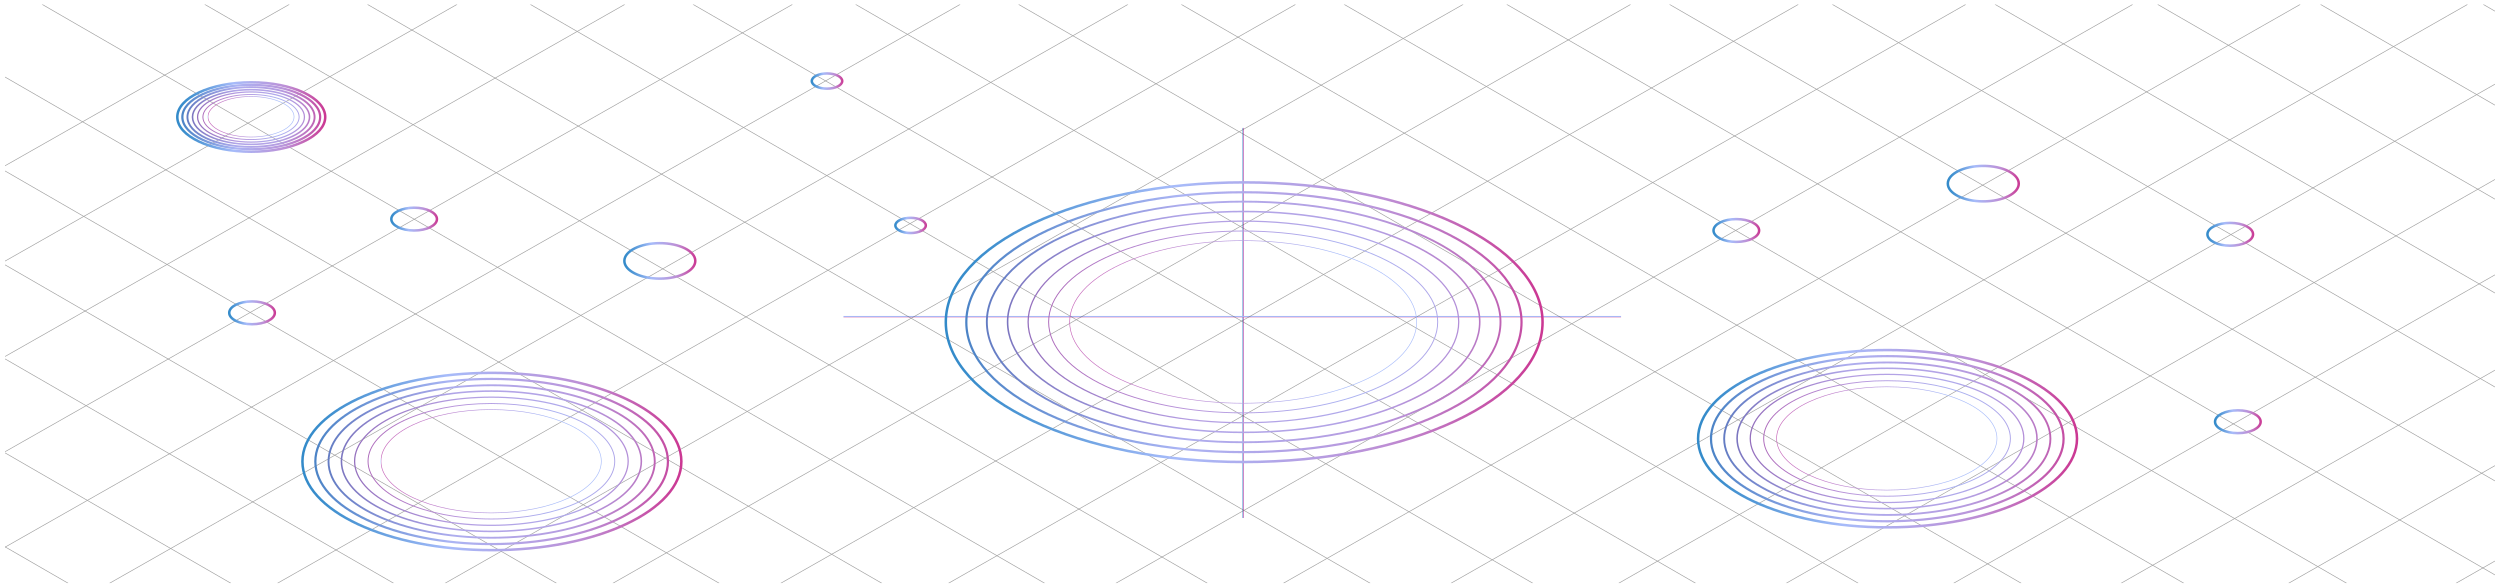 <svg xmlns="http://www.w3.org/2000/svg" xmlns:xlink="http://www.w3.org/1999/xlink" id="Layer_1" x="0px" y="0px" viewBox="0 0 987 232" style="enable-background:new 0 0 987 232;" xml:space="preserve"><style type="text/css">	.st0{fill:none;stroke:url(#SVGID_1_);stroke-width:0.5;stroke-miterlimit:10;}	.st1{fill:none;stroke:url(#SVGID_2_);stroke-width:0.5;stroke-miterlimit:10;}	.st2{opacity:0.55;}	.st3{clip-path:url(#SVGID_4_);}	.st4{fill:none;stroke:#4D4D4D;stroke-width:0.25;stroke-miterlimit:10;}	.st5{opacity:0.49;fill:url(#SVGID_5_);}	.st6{fill:none;stroke:url(#SVGID_6_);stroke-miterlimit:10;}	.st7{fill:none;stroke:url(#SVGID_7_);stroke-width:0.875;stroke-miterlimit:10;}	.st8{fill:none;stroke:url(#SVGID_8_);stroke-width:0.75;stroke-miterlimit:10;}	.st9{fill:none;stroke:url(#SVGID_9_);stroke-width:0.625;stroke-miterlimit:10;}	.st10{fill:none;stroke:url(#SVGID_10_);stroke-width:0.5;stroke-miterlimit:10;}	.st11{fill:none;stroke:url(#SVGID_11_);stroke-width:0.375;stroke-miterlimit:10;}	.st12{fill:none;stroke:url(#SVGID_12_);stroke-width:0.25;stroke-miterlimit:10;}	.st13{fill:none;stroke:url(#SVGID_13_);stroke-miterlimit:10;}	.st14{fill:none;stroke:url(#SVGID_14_);stroke-width:0.875;stroke-miterlimit:10;}	.st15{fill:none;stroke:url(#SVGID_15_);stroke-width:0.75;stroke-miterlimit:10;}	.st16{fill:none;stroke:url(#SVGID_16_);stroke-width:0.625;stroke-miterlimit:10;}	.st17{fill:none;stroke:url(#SVGID_17_);stroke-width:0.5;stroke-miterlimit:10;}	.st18{fill:none;stroke:url(#SVGID_18_);stroke-width:0.375;stroke-miterlimit:10;}	.st19{fill:none;stroke:url(#SVGID_19_);stroke-width:0.25;stroke-miterlimit:10;}	.st20{fill:none;stroke:url(#SVGID_20_);stroke-miterlimit:10;}	.st21{fill:none;stroke:url(#SVGID_21_);stroke-width:0.875;stroke-miterlimit:10;}	.st22{fill:none;stroke:url(#SVGID_22_);stroke-width:0.75;stroke-miterlimit:10;}	.st23{fill:none;stroke:url(#SVGID_23_);stroke-width:0.625;stroke-miterlimit:10;}	.st24{fill:none;stroke:url(#SVGID_24_);stroke-width:0.5;stroke-miterlimit:10;}	.st25{fill:none;stroke:url(#SVGID_25_);stroke-width:0.375;stroke-miterlimit:10;}	.st26{fill:none;stroke:url(#SVGID_26_);stroke-width:0.25;stroke-miterlimit:10;}	.st27{fill:none;stroke:url(#SVGID_27_);stroke-miterlimit:10;}	.st28{fill:none;stroke:url(#SVGID_28_);stroke-width:0.875;stroke-miterlimit:10;}	.st29{fill:none;stroke:url(#SVGID_29_);stroke-width:0.75;stroke-miterlimit:10;}	.st30{fill:none;stroke:url(#SVGID_30_);stroke-width:0.625;stroke-miterlimit:10;}	.st31{fill:none;stroke:url(#SVGID_31_);stroke-width:0.5;stroke-miterlimit:10;}	.st32{fill:none;stroke:url(#SVGID_32_);stroke-width:0.375;stroke-miterlimit:10;}	.st33{fill:none;stroke:url(#SVGID_33_);stroke-width:0.25;stroke-miterlimit:10;}	.st34{fill:none;stroke:url(#SVGID_34_);stroke-miterlimit:10;}	.st35{fill:none;stroke:url(#SVGID_35_);stroke-miterlimit:10;}	.st36{fill:none;stroke:url(#SVGID_36_);stroke-miterlimit:10;}	.st37{fill:none;stroke:url(#SVGID_37_);stroke-miterlimit:10;}	.st38{fill:none;stroke:url(#SVGID_38_);stroke-miterlimit:10;}	.st39{fill:none;stroke:url(#SVGID_39_);stroke-miterlimit:10;}	.st40{fill:none;stroke:url(#SVGID_40_);stroke-miterlimit:10;}	.st41{fill:none;stroke:url(#SVGID_41_);stroke-miterlimit:10;}	.st42{fill:none;stroke:url(#SVGID_42_);stroke-miterlimit:10;}</style><g>	<linearGradient id="SVGID_1_" gradientUnits="userSpaceOnUse" x1="490.509" y1="127.5" x2="491.009" y2="127.5">		<stop offset="0" style="stop-color:#328AC9"></stop>		<stop offset="5.830212e-02" style="stop-color:#3B8ECD"></stop>		<stop offset="0.155" style="stop-color:#5599D8"></stop>		<stop offset="0.278" style="stop-color:#7EAAE9"></stop>		<stop offset="0.384" style="stop-color:#A7BBFA"></stop>		<stop offset="0.388" style="stop-color:#A7BBF9"></stop>		<stop offset="0.738" style="stop-color:#BD8ED5"></stop>		<stop offset="0.994" style="stop-color:#CB3893"></stop>	</linearGradient>	<line class="st0" x1="490.8" y1="50.5" x2="490.8" y2="204.5"></line>			<linearGradient id="SVGID_2_" gradientUnits="userSpaceOnUse" x1="-622.75" y1="1186" x2="-622.25" y2="1186" gradientTransform="matrix(0 1 -1 0 1672.5 747.5)">		<stop offset="0" style="stop-color:#328AC9"></stop>		<stop offset="5.830212e-02" style="stop-color:#3B8ECD"></stop>		<stop offset="0.155" style="stop-color:#5599D8"></stop>		<stop offset="0.278" style="stop-color:#7EAAE9"></stop>		<stop offset="0.384" style="stop-color:#A7BBFA"></stop>		<stop offset="0.388" style="stop-color:#A7BBF9"></stop>		<stop offset="0.738" style="stop-color:#BD8ED5"></stop>		<stop offset="0.994" style="stop-color:#CB3893"></stop>	</linearGradient>	<line class="st1" x1="640" y1="125" x2="333" y2="125"></line>	<g class="st2">		<defs>			<rect id="SVGID_3_" x="2" y="1.8" class="st2" width="983" height="228.4"></rect>		</defs>		<clipPath id="SVGID_4_">			<use xlink:href="#SVGID_3_" style="overflow:visible;"></use>		</clipPath>		<g class="st3">			<line class="st4" x1="-393.3" y1="-12.3" x2="889.1" y2="728"></line>			<line class="st4" x1="-344.9" y1="-21.5" x2="937.4" y2="718.9"></line>			<line class="st4" x1="-296.6" y1="-30.7" x2="985.8" y2="709.7"></line>			<line class="st4" x1="-248.2" y1="-39.9" x2="1034.1" y2="700.5"></line>			<line class="st4" x1="-199.8" y1="-49" x2="1082.5" y2="691.3"></line>			<line class="st4" x1="-151.5" y1="-58.2" x2="1130.9" y2="682.2"></line>			<line class="st4" x1="-103.1" y1="-67.4" x2="1179.2" y2="673"></line>			<line class="st4" x1="-54.7" y1="-76.5" x2="1227.6" y2="663.8"></line>			<line class="st4" x1="-6.4" y1="-85.7" x2="1276" y2="654.6"></line>			<line class="st4" x1="42" y1="-94.9" x2="1324.3" y2="645.5"></line>			<line class="st4" x1="90.3" y1="-104.1" x2="1372.7" y2="636.3"></line>			<line class="st4" x1="138.7" y1="-113.2" x2="1421" y2="627.1"></line>			<line class="st4" x1="187.1" y1="-122.4" x2="1469.4" y2="617.9"></line>			<line class="st4" x1="235.4" y1="-131.6" x2="1517.8" y2="608.8"></line>			<line class="st4" x1="283.8" y1="-140.8" x2="1566.1" y2="599.6"></line>			<line class="st4" x1="332.2" y1="-149.9" x2="1614.5" y2="590.4"></line>			<line class="st4" x1="380.5" y1="-159.1" x2="1662.9" y2="581.2"></line>			<line class="st4" x1="428.9" y1="-168.3" x2="1711.2" y2="572.1"></line>			<line class="st4" x1="477.2" y1="-177.5" x2="1759.6" y2="562.9"></line>			<line class="st4" x1="525.6" y1="-186.6" x2="1807.9" y2="553.7"></line>			<line class="st4" x1="574" y1="-195.8" x2="1856.3" y2="544.6"></line>			<line class="st4" x1="622.3" y1="-205" x2="1904.7" y2="535.4"></line>		</g>		<g class="st3">			<line class="st4" x1="-272.2" y1="221.1" x2="626.7" y2="-289.2"></line>			<line class="st4" x1="-238.4" y1="239.6" x2="660.5" y2="-270.9"></line>			<line class="st4" x1="-204.6" y1="258.1" x2="694.2" y2="-252.5"></line>			<line class="st4" x1="-170.8" y1="276.5" x2="728" y2="-234.1"></line>			<line class="st4" x1="-137" y1="295" x2="761.7" y2="-215.7"></line>			<line class="st4" x1="-103.2" y1="313.5" x2="795.5" y2="-197.3"></line>			<line class="st4" x1="-69.4" y1="332" x2="829.2" y2="-178.9"></line>			<line class="st4" x1="-35.6" y1="350.4" x2="863" y2="-160.5"></line>			<line class="st4" x1="-1.8" y1="368.9" x2="896.7" y2="-142.1"></line>			<line class="st4" x1="32" y1="387.4" x2="930.5" y2="-123.7"></line>			<line class="st4" x1="65.8" y1="405.9" x2="964.2" y2="-105.3"></line>			<line class="st4" x1="99.5" y1="424.4" x2="997.9" y2="-87"></line>			<line class="st4" x1="133.3" y1="442.8" x2="1031.7" y2="-68.6"></line>			<line class="st4" x1="167.1" y1="461.3" x2="1065.4" y2="-50.2"></line>			<line class="st4" x1="200.9" y1="479.8" x2="1099.2" y2="-31.8"></line>			<line class="st4" x1="234.7" y1="498.3" x2="1132.9" y2="-13.4"></line>			<line class="st4" x1="268.5" y1="516.7" x2="1166.7" y2="5"></line>			<line class="st4" x1="302.3" y1="535.2" x2="1200.4" y2="23.4"></line>			<line class="st4" x1="336.1" y1="553.7" x2="1234.2" y2="41.8"></line>			<line class="st4" x1="369.9" y1="572.2" x2="1267.9" y2="60.2"></line>		</g>	</g>	<linearGradient id="SVGID_5_" gradientUnits="userSpaceOnUse" x1="197" y1="162" x2="263.894" y2="162">		<stop offset="0" style="stop-color:#328AC9"></stop>		<stop offset="0" style="stop-color:#3B8AC7"></stop>		<stop offset="0" style="stop-color:#5589C3"></stop>		<stop offset="0" style="stop-color:#7E88BC"></stop>		<stop offset="0" style="stop-color:#B787B2"></stop>		<stop offset="0" style="stop-color:#C887AF"></stop>		<stop offset="0.268" style="stop-color:#B074A4"></stop>		<stop offset="0.83" style="stop-color:#734587"></stop>		<stop offset="0.994" style="stop-color:#60367E"></stop>	</linearGradient>	<line class="st5" x1="197" y1="180.5" x2="263.9" y2="143.5"></line>	<g>		<g>			<linearGradient id="SVGID_6_" gradientUnits="userSpaceOnUse" x1="372.855" y1="127.175" x2="609.164" y2="127.175">				<stop offset="0" style="stop-color:#328AC9"></stop>				<stop offset="5.830212e-02" style="stop-color:#3B8ECD"></stop>				<stop offset="0.155" style="stop-color:#5599D8"></stop>				<stop offset="0.278" style="stop-color:#7EAAE9"></stop>				<stop offset="0.384" style="stop-color:#A7BBFA"></stop>				<stop offset="0.388" style="stop-color:#A7BBF9"></stop>				<stop offset="0.738" style="stop-color:#BD8ED5"></stop>				<stop offset="0.994" style="stop-color:#CB3893"></stop>			</linearGradient>			<ellipse class="st6" cx="491.2" cy="127.2" rx="117.8" ry="55.2"></ellipse>			<linearGradient id="SVGID_7_" gradientUnits="userSpaceOnUse" x1="381.062" y1="127.158" x2="600.841" y2="127.158">				<stop offset="0" style="stop-color:#4B83C6"></stop>				<stop offset="0" style="stop-color:#4B83C6"></stop>				<stop offset="0.361" style="stop-color:#A3B0F0"></stop>				<stop offset="0.384" style="stop-color:#ABB4F4"></stop>				<stop offset="0.388" style="stop-color:#ABB4F3"></stop>				<stop offset="0.738" style="stop-color:#BA95DB"></stop>				<stop offset="0.772" style="stop-color:#BB8CD4"></stop>				<stop offset="0.994" style="stop-color:#C54EA4"></stop>				<stop offset="1" style="stop-color:#C54EA4"></stop>			</linearGradient>			<ellipse class="st7" cx="491.1" cy="127.2" rx="109.6" ry="51.3"></ellipse>			<linearGradient id="SVGID_8_" gradientUnits="userSpaceOnUse" x1="389.268" y1="127.141" x2="592.518" y2="127.141">				<stop offset="0" style="stop-color:#637CC3"></stop>				<stop offset="0" style="stop-color:#637CC3"></stop>				<stop offset="0.361" style="stop-color:#A8A9EB"></stop>				<stop offset="0.384" style="stop-color:#AEADEE"></stop>				<stop offset="0.388" style="stop-color:#AEADEE"></stop>				<stop offset="0.738" style="stop-color:#B69CE0"></stop>				<stop offset="0.772" style="stop-color:#B796DB"></stop>				<stop offset="0.994" style="stop-color:#BF64B5"></stop>				<stop offset="1" style="stop-color:#BF64B5"></stop>			</linearGradient>			<ellipse class="st8" cx="491" cy="127.1" rx="101.4" ry="47.5"></ellipse>			<linearGradient id="SVGID_9_" gradientUnits="userSpaceOnUse" x1="397.475" y1="127.124" x2="584.196" y2="127.124">				<stop offset="0" style="stop-color:#7C76C0"></stop>				<stop offset="0" style="stop-color:#7C76C0"></stop>				<stop offset="0.361" style="stop-color:#AEA3E6"></stop>				<stop offset="0.384" style="stop-color:#B2A6E9"></stop>				<stop offset="0.388" style="stop-color:#B2A6E8"></stop>				<stop offset="0.738" style="stop-color:#B3A3E6"></stop>				<stop offset="0.772" style="stop-color:#B39FE3"></stop>				<stop offset="0.994" style="stop-color:#B97AC6"></stop>				<stop offset="1" style="stop-color:#B97AC6"></stop>			</linearGradient>			<ellipse class="st9" cx="491" cy="127.1" rx="93.2" ry="43.6"></ellipse>			<linearGradient id="SVGID_10_" gradientUnits="userSpaceOnUse" x1="405.681" y1="127.108" x2="575.873" y2="127.108">				<stop offset="0" style="stop-color:#946FBD"></stop>				<stop offset="0" style="stop-color:#946FBD"></stop>				<stop offset="0.361" style="stop-color:#B39CE0"></stop>				<stop offset="0.384" style="stop-color:#B59FE3"></stop>				<stop offset="0.388" style="stop-color:#B59FE2"></stop>				<stop offset="0.738" style="stop-color:#B0A9EB"></stop>				<stop offset="0.772" style="stop-color:#AFA8EA"></stop>				<stop offset="0.994" style="stop-color:#B38FD8"></stop>				<stop offset="1" style="stop-color:#B38FD8"></stop>			</linearGradient>			<ellipse class="st10" cx="490.9" cy="127.1" rx="85" ry="39.8"></ellipse>			<linearGradient id="SVGID_11_" gradientUnits="userSpaceOnUse" x1="413.888" y1="127.091" x2="567.55" y2="127.091">				<stop offset="0" style="stop-color:#AC68BA"></stop>				<stop offset="0" style="stop-color:#AC68BA"></stop>				<stop offset="0.361" style="stop-color:#B895DB"></stop>				<stop offset="0.384" style="stop-color:#B898DD"></stop>				<stop offset="0.388" style="stop-color:#B898DD"></stop>				<stop offset="0.738" style="stop-color:#ACB0F0"></stop>				<stop offset="0.772" style="stop-color:#ABB2F1"></stop>				<stop offset="0.994" style="stop-color:#ADA5E9"></stop>				<stop offset="1" style="stop-color:#ADA5E9"></stop>			</linearGradient>			<ellipse class="st11" cx="490.8" cy="127.1" rx="76.8" ry="35.9"></ellipse>			<linearGradient id="SVGID_12_" gradientUnits="userSpaceOnUse" x1="422.094" y1="127.074" x2="559.227" y2="127.074">				<stop offset="0" style="stop-color:#A2C2FD"></stop>				<stop offset="0" style="stop-color:#A5B9F6"></stop>				<stop offset="0" style="stop-color:#AF9FE4"></stop>				<stop offset="0" style="stop-color:#BD76C6"></stop>				<stop offset="0" style="stop-color:#C561B7"></stop>				<stop offset="0.361" style="stop-color:#BD8ED5"></stop>				<stop offset="0.772" style="stop-color:#A7BBF9"></stop>				<stop offset="1" style="stop-color:#A7BBFA"></stop>			</linearGradient>			<ellipse class="st12" cx="490.8" cy="127.1" rx="68.5" ry="32.1"></ellipse>		</g>	</g>	<g>		<g>			<linearGradient id="SVGID_13_" gradientUnits="userSpaceOnUse" x1="669.855" y1="173.175" x2="820.286" y2="173.175">				<stop offset="0" style="stop-color:#328AC9"></stop>				<stop offset="5.830212e-02" style="stop-color:#3B8ECD"></stop>				<stop offset="0.155" style="stop-color:#5599D8"></stop>				<stop offset="0.278" style="stop-color:#7EAAE9"></stop>				<stop offset="0.384" style="stop-color:#A7BBFA"></stop>				<stop offset="0.388" style="stop-color:#A7BBF9"></stop>				<stop offset="0.738" style="stop-color:#BD8ED5"></stop>				<stop offset="0.994" style="stop-color:#CB3893"></stop>			</linearGradient>			<ellipse class="st13" cx="745.2" cy="173.2" rx="74.8" ry="35"></ellipse>			<linearGradient id="SVGID_14_" gradientUnits="userSpaceOnUse" x1="675.09" y1="173.164" x2="814.978" y2="173.164">				<stop offset="0" style="stop-color:#4B83C6"></stop>				<stop offset="0" style="stop-color:#4B83C6"></stop>				<stop offset="0.361" style="stop-color:#A3B0F0"></stop>				<stop offset="0.384" style="stop-color:#ABB4F4"></stop>				<stop offset="0.388" style="stop-color:#ABB4F3"></stop>				<stop offset="0.738" style="stop-color:#BA95DB"></stop>				<stop offset="0.772" style="stop-color:#BB8CD4"></stop>				<stop offset="0.994" style="stop-color:#C54EA4"></stop>				<stop offset="1" style="stop-color:#C54EA4"></stop>			</linearGradient>			<ellipse class="st14" cx="745.1" cy="173.2" rx="69.6" ry="32.6"></ellipse>			<linearGradient id="SVGID_15_" gradientUnits="userSpaceOnUse" x1="680.324" y1="173.154" x2="809.67" y2="173.154">				<stop offset="0" style="stop-color:#637CC3"></stop>				<stop offset="0" style="stop-color:#637CC3"></stop>				<stop offset="0.361" style="stop-color:#A8A9EB"></stop>				<stop offset="0.384" style="stop-color:#AEADEE"></stop>				<stop offset="0.388" style="stop-color:#AEADEE"></stop>				<stop offset="0.738" style="stop-color:#B69CE0"></stop>				<stop offset="0.772" style="stop-color:#B796DB"></stop>				<stop offset="0.994" style="stop-color:#BF64B5"></stop>				<stop offset="1" style="stop-color:#BF64B5"></stop>			</linearGradient>			<ellipse class="st15" cx="745.1" cy="173.2" rx="64.4" ry="30.1"></ellipse>			<linearGradient id="SVGID_16_" gradientUnits="userSpaceOnUse" x1="685.558" y1="173.143" x2="804.362" y2="173.143">				<stop offset="0" style="stop-color:#7C76C0"></stop>				<stop offset="0" style="stop-color:#7C76C0"></stop>				<stop offset="0.361" style="stop-color:#AEA3E6"></stop>				<stop offset="0.384" style="stop-color:#B2A6E9"></stop>				<stop offset="0.388" style="stop-color:#B2A6E8"></stop>				<stop offset="0.738" style="stop-color:#B3A3E6"></stop>				<stop offset="0.772" style="stop-color:#B39FE3"></stop>				<stop offset="0.994" style="stop-color:#B97AC6"></stop>				<stop offset="1" style="stop-color:#B97AC6"></stop>			</linearGradient>			<ellipse class="st16" cx="745" cy="173.1" rx="59.2" ry="27.7"></ellipse>			<linearGradient id="SVGID_17_" gradientUnits="userSpaceOnUse" x1="690.793" y1="173.132" x2="799.054" y2="173.132">				<stop offset="0" style="stop-color:#946FBD"></stop>				<stop offset="0" style="stop-color:#946FBD"></stop>				<stop offset="0.361" style="stop-color:#B39CE0"></stop>				<stop offset="0.384" style="stop-color:#B59FE3"></stop>				<stop offset="0.388" style="stop-color:#B59FE2"></stop>				<stop offset="0.738" style="stop-color:#B0A9EB"></stop>				<stop offset="0.772" style="stop-color:#AFA8EA"></stop>				<stop offset="0.994" style="stop-color:#B38FD8"></stop>				<stop offset="1" style="stop-color:#B38FD8"></stop>			</linearGradient>			<ellipse class="st17" cx="745" cy="173.1" rx="54" ry="25.3"></ellipse>			<linearGradient id="SVGID_18_" gradientUnits="userSpaceOnUse" x1="696.027" y1="173.122" x2="793.746" y2="173.122">				<stop offset="0" style="stop-color:#AC68BA"></stop>				<stop offset="0" style="stop-color:#AC68BA"></stop>				<stop offset="0.361" style="stop-color:#B895DB"></stop>				<stop offset="0.384" style="stop-color:#B898DD"></stop>				<stop offset="0.388" style="stop-color:#B898DD"></stop>				<stop offset="0.738" style="stop-color:#ACB0F0"></stop>				<stop offset="0.772" style="stop-color:#ABB2F1"></stop>				<stop offset="0.994" style="stop-color:#ADA5E9"></stop>				<stop offset="1" style="stop-color:#ADA5E9"></stop>			</linearGradient>			<ellipse class="st18" cx="745" cy="173.1" rx="48.7" ry="22.8"></ellipse>			<linearGradient id="SVGID_19_" gradientUnits="userSpaceOnUse" x1="701.261" y1="173.111" x2="788.438" y2="173.111">				<stop offset="0" style="stop-color:#A2C2FD"></stop>				<stop offset="0" style="stop-color:#A5B9F6"></stop>				<stop offset="0" style="stop-color:#AF9FE4"></stop>				<stop offset="0" style="stop-color:#BD76C6"></stop>				<stop offset="0" style="stop-color:#C561B7"></stop>				<stop offset="0.361" style="stop-color:#BD8ED5"></stop>				<stop offset="0.772" style="stop-color:#A7BBF9"></stop>				<stop offset="1" style="stop-color:#A7BBFA"></stop>			</linearGradient>			<ellipse class="st19" cx="744.9" cy="173.1" rx="43.5" ry="20.4"></ellipse>		</g>	</g>	<g>		<g>			<linearGradient id="SVGID_20_" gradientUnits="userSpaceOnUse" x1="118.855" y1="182.175" x2="269.286" y2="182.175">				<stop offset="0" style="stop-color:#328AC9"></stop>				<stop offset="5.830212e-02" style="stop-color:#3B8ECD"></stop>				<stop offset="0.155" style="stop-color:#5599D8"></stop>				<stop offset="0.278" style="stop-color:#7EAAE9"></stop>				<stop offset="0.384" style="stop-color:#A7BBFA"></stop>				<stop offset="0.388" style="stop-color:#A7BBF9"></stop>				<stop offset="0.738" style="stop-color:#BD8ED5"></stop>				<stop offset="0.994" style="stop-color:#CB3893"></stop>			</linearGradient>			<ellipse class="st20" cx="194.2" cy="182.2" rx="74.8" ry="35"></ellipse>			<linearGradient id="SVGID_21_" gradientUnits="userSpaceOnUse" x1="124.09" y1="182.164" x2="263.978" y2="182.164">				<stop offset="0" style="stop-color:#4B83C6"></stop>				<stop offset="0" style="stop-color:#4B83C6"></stop>				<stop offset="0.361" style="stop-color:#A3B0F0"></stop>				<stop offset="0.384" style="stop-color:#ABB4F4"></stop>				<stop offset="0.388" style="stop-color:#ABB4F3"></stop>				<stop offset="0.738" style="stop-color:#BA95DB"></stop>				<stop offset="0.772" style="stop-color:#BB8CD4"></stop>				<stop offset="0.994" style="stop-color:#C54EA4"></stop>				<stop offset="1" style="stop-color:#C54EA4"></stop>			</linearGradient>			<ellipse class="st21" cx="194.1" cy="182.2" rx="69.6" ry="32.6"></ellipse>			<linearGradient id="SVGID_22_" gradientUnits="userSpaceOnUse" x1="129.324" y1="182.154" x2="258.67" y2="182.154">				<stop offset="0" style="stop-color:#637CC3"></stop>				<stop offset="0" style="stop-color:#637CC3"></stop>				<stop offset="0.361" style="stop-color:#A8A9EB"></stop>				<stop offset="0.384" style="stop-color:#AEADEE"></stop>				<stop offset="0.388" style="stop-color:#AEADEE"></stop>				<stop offset="0.738" style="stop-color:#B69CE0"></stop>				<stop offset="0.772" style="stop-color:#B796DB"></stop>				<stop offset="0.994" style="stop-color:#BF64B5"></stop>				<stop offset="1" style="stop-color:#BF64B5"></stop>			</linearGradient>			<ellipse class="st22" cx="194.1" cy="182.2" rx="64.4" ry="30.1"></ellipse>			<linearGradient id="SVGID_23_" gradientUnits="userSpaceOnUse" x1="134.558" y1="182.143" x2="253.362" y2="182.143">				<stop offset="0" style="stop-color:#7C76C0"></stop>				<stop offset="0" style="stop-color:#7C76C0"></stop>				<stop offset="0.361" style="stop-color:#AEA3E6"></stop>				<stop offset="0.384" style="stop-color:#B2A6E9"></stop>				<stop offset="0.388" style="stop-color:#B2A6E8"></stop>				<stop offset="0.738" style="stop-color:#B3A3E6"></stop>				<stop offset="0.772" style="stop-color:#B39FE3"></stop>				<stop offset="0.994" style="stop-color:#B97AC6"></stop>				<stop offset="1" style="stop-color:#B97AC6"></stop>			</linearGradient>			<ellipse class="st23" cx="194" cy="182.1" rx="59.2" ry="27.7"></ellipse>			<linearGradient id="SVGID_24_" gradientUnits="userSpaceOnUse" x1="139.792" y1="182.132" x2="248.054" y2="182.132">				<stop offset="0" style="stop-color:#946FBD"></stop>				<stop offset="0" style="stop-color:#946FBD"></stop>				<stop offset="0.361" style="stop-color:#B39CE0"></stop>				<stop offset="0.384" style="stop-color:#B59FE3"></stop>				<stop offset="0.388" style="stop-color:#B59FE2"></stop>				<stop offset="0.738" style="stop-color:#B0A9EB"></stop>				<stop offset="0.772" style="stop-color:#AFA8EA"></stop>				<stop offset="0.994" style="stop-color:#B38FD8"></stop>				<stop offset="1" style="stop-color:#B38FD8"></stop>			</linearGradient>			<ellipse class="st24" cx="194" cy="182.1" rx="54" ry="25.3"></ellipse>			<linearGradient id="SVGID_25_" gradientUnits="userSpaceOnUse" x1="145.027" y1="182.122" x2="242.746" y2="182.122">				<stop offset="0" style="stop-color:#AC68BA"></stop>				<stop offset="0" style="stop-color:#AC68BA"></stop>				<stop offset="0.361" style="stop-color:#B895DB"></stop>				<stop offset="0.384" style="stop-color:#B898DD"></stop>				<stop offset="0.388" style="stop-color:#B898DD"></stop>				<stop offset="0.738" style="stop-color:#ACB0F0"></stop>				<stop offset="0.772" style="stop-color:#ABB2F1"></stop>				<stop offset="0.994" style="stop-color:#ADA5E9"></stop>				<stop offset="1" style="stop-color:#ADA5E9"></stop>			</linearGradient>			<ellipse class="st25" cx="194" cy="182.1" rx="48.7" ry="22.8"></ellipse>			<linearGradient id="SVGID_26_" gradientUnits="userSpaceOnUse" x1="150.261" y1="182.111" x2="237.438" y2="182.111">				<stop offset="0" style="stop-color:#A2C2FD"></stop>				<stop offset="0" style="stop-color:#A5B9F6"></stop>				<stop offset="0" style="stop-color:#AF9FE4"></stop>				<stop offset="0" style="stop-color:#BD76C6"></stop>				<stop offset="0" style="stop-color:#C561B7"></stop>				<stop offset="0.361" style="stop-color:#BD8ED5"></stop>				<stop offset="0.772" style="stop-color:#A7BBF9"></stop>				<stop offset="1" style="stop-color:#A7BBFA"></stop>			</linearGradient>			<ellipse class="st26" cx="193.9" cy="182.1" rx="43.5" ry="20.4"></ellipse>		</g>	</g>	<g>		<g>			<linearGradient id="SVGID_27_" gradientUnits="userSpaceOnUse" x1="69.463" y1="46.175" x2="128.807" y2="46.175">				<stop offset="0" style="stop-color:#328AC9"></stop>				<stop offset="5.830212e-02" style="stop-color:#3B8ECD"></stop>				<stop offset="0.155" style="stop-color:#5599D8"></stop>				<stop offset="0.278" style="stop-color:#7EAAE9"></stop>				<stop offset="0.384" style="stop-color:#A7BBFA"></stop>				<stop offset="0.388" style="stop-color:#A7BBF9"></stop>				<stop offset="0.738" style="stop-color:#BD8ED5"></stop>				<stop offset="0.994" style="stop-color:#CB3893"></stop>			</linearGradient>			<ellipse class="st27" cx="99.2" cy="46.2" rx="29.2" ry="13.7"></ellipse>			<linearGradient id="SVGID_28_" gradientUnits="userSpaceOnUse" x1="71.545" y1="46.171" x2="126.697" y2="46.171">				<stop offset="0" style="stop-color:#4B83C6"></stop>				<stop offset="0" style="stop-color:#4B83C6"></stop>				<stop offset="0.361" style="stop-color:#A3B0F0"></stop>				<stop offset="0.384" style="stop-color:#ABB4F4"></stop>				<stop offset="0.388" style="stop-color:#ABB4F3"></stop>				<stop offset="0.738" style="stop-color:#BA95DB"></stop>				<stop offset="0.772" style="stop-color:#BB8CD4"></stop>				<stop offset="0.994" style="stop-color:#C54EA4"></stop>				<stop offset="1" style="stop-color:#C54EA4"></stop>			</linearGradient>			<ellipse class="st28" cx="99.2" cy="46.2" rx="27.2" ry="12.7"></ellipse>			<linearGradient id="SVGID_29_" gradientUnits="userSpaceOnUse" x1="73.627" y1="46.166" x2="124.586" y2="46.166">				<stop offset="0" style="stop-color:#637CC3"></stop>				<stop offset="0" style="stop-color:#637CC3"></stop>				<stop offset="0.361" style="stop-color:#A8A9EB"></stop>				<stop offset="0.384" style="stop-color:#AEADEE"></stop>				<stop offset="0.388" style="stop-color:#AEADEE"></stop>				<stop offset="0.738" style="stop-color:#B69CE0"></stop>				<stop offset="0.772" style="stop-color:#B796DB"></stop>				<stop offset="0.994" style="stop-color:#BF64B5"></stop>				<stop offset="1" style="stop-color:#BF64B5"></stop>			</linearGradient>			<ellipse class="st29" cx="99.1" cy="46.2" rx="25.1" ry="11.8"></ellipse>			<linearGradient id="SVGID_30_" gradientUnits="userSpaceOnUse" x1="75.709" y1="46.162" x2="122.476" y2="46.162">				<stop offset="0" style="stop-color:#7C76C0"></stop>				<stop offset="0" style="stop-color:#7C76C0"></stop>				<stop offset="0.361" style="stop-color:#AEA3E6"></stop>				<stop offset="0.384" style="stop-color:#B2A6E9"></stop>				<stop offset="0.388" style="stop-color:#B2A6E8"></stop>				<stop offset="0.738" style="stop-color:#B3A3E6"></stop>				<stop offset="0.772" style="stop-color:#B39FE3"></stop>				<stop offset="0.994" style="stop-color:#B97AC6"></stop>				<stop offset="1" style="stop-color:#B97AC6"></stop>			</linearGradient>			<ellipse class="st30" cx="99.1" cy="46.2" rx="23.1" ry="10.8"></ellipse>			<linearGradient id="SVGID_31_" gradientUnits="userSpaceOnUse" x1="77.791" y1="46.158" x2="120.365" y2="46.158">				<stop offset="0" style="stop-color:#946FBD"></stop>				<stop offset="0" style="stop-color:#946FBD"></stop>				<stop offset="0.361" style="stop-color:#B39CE0"></stop>				<stop offset="0.384" style="stop-color:#B59FE3"></stop>				<stop offset="0.388" style="stop-color:#B59FE2"></stop>				<stop offset="0.738" style="stop-color:#B0A9EB"></stop>				<stop offset="0.772" style="stop-color:#AFA8EA"></stop>				<stop offset="0.994" style="stop-color:#B38FD8"></stop>				<stop offset="1" style="stop-color:#B38FD8"></stop>			</linearGradient>			<ellipse class="st31" cx="99.1" cy="46.2" rx="21.1" ry="9.9"></ellipse>			<linearGradient id="SVGID_32_" gradientUnits="userSpaceOnUse" x1="79.872" y1="46.154" x2="118.255" y2="46.154">				<stop offset="0" style="stop-color:#AC68BA"></stop>				<stop offset="0" style="stop-color:#AC68BA"></stop>				<stop offset="0.361" style="stop-color:#B895DB"></stop>				<stop offset="0.384" style="stop-color:#B898DD"></stop>				<stop offset="0.388" style="stop-color:#B898DD"></stop>				<stop offset="0.738" style="stop-color:#ACB0F0"></stop>				<stop offset="0.772" style="stop-color:#ABB2F1"></stop>				<stop offset="0.994" style="stop-color:#ADA5E9"></stop>				<stop offset="1" style="stop-color:#ADA5E9"></stop>			</linearGradient>			<ellipse class="st32" cx="99.1" cy="46.2" rx="19" ry="8.9"></ellipse>			<linearGradient id="SVGID_33_" gradientUnits="userSpaceOnUse" x1="81.954" y1="46.15" x2="116.144" y2="46.15">				<stop offset="0" style="stop-color:#A2C2FD"></stop>				<stop offset="0" style="stop-color:#A5B9F6"></stop>				<stop offset="0" style="stop-color:#AF9FE4"></stop>				<stop offset="0" style="stop-color:#BD76C6"></stop>				<stop offset="0" style="stop-color:#C561B7"></stop>				<stop offset="0.361" style="stop-color:#BD8ED5"></stop>				<stop offset="0.772" style="stop-color:#A7BBF9"></stop>				<stop offset="1" style="stop-color:#A7BBFA"></stop>			</linearGradient>			<ellipse class="st33" cx="99.1" cy="46.1" rx="17" ry="8"></ellipse>		</g>	</g>	<linearGradient id="SVGID_34_" gradientUnits="userSpaceOnUse" x1="768.5" y1="72.5" x2="797.5" y2="72.5">		<stop offset="0" style="stop-color:#328AC9"></stop>		<stop offset="5.830212e-02" style="stop-color:#3B8ECD"></stop>		<stop offset="0.155" style="stop-color:#5599D8"></stop>		<stop offset="0.278" style="stop-color:#7EAAE9"></stop>		<stop offset="0.384" style="stop-color:#A7BBFA"></stop>		<stop offset="0.388" style="stop-color:#A7BBF9"></stop>		<stop offset="0.738" style="stop-color:#BD8ED5"></stop>		<stop offset="0.994" style="stop-color:#CB3893"></stop>	</linearGradient>	<ellipse class="st34" cx="783" cy="72.5" rx="14" ry="7"></ellipse>	<linearGradient id="SVGID_35_" gradientUnits="userSpaceOnUse" x1="246" y1="103" x2="275" y2="103">		<stop offset="0" style="stop-color:#328AC9"></stop>		<stop offset="5.830212e-02" style="stop-color:#3B8ECD"></stop>		<stop offset="0.155" style="stop-color:#5599D8"></stop>		<stop offset="0.278" style="stop-color:#7EAAE9"></stop>		<stop offset="0.384" style="stop-color:#A7BBFA"></stop>		<stop offset="0.388" style="stop-color:#A7BBF9"></stop>		<stop offset="0.738" style="stop-color:#BD8ED5"></stop>		<stop offset="0.994" style="stop-color:#CB3893"></stop>	</linearGradient>	<ellipse class="st35" cx="260.5" cy="103" rx="14" ry="7"></ellipse>	<linearGradient id="SVGID_36_" gradientUnits="userSpaceOnUse" x1="320" y1="32" x2="333" y2="32">		<stop offset="0" style="stop-color:#328AC9"></stop>		<stop offset="5.830212e-02" style="stop-color:#3B8ECD"></stop>		<stop offset="0.155" style="stop-color:#5599D8"></stop>		<stop offset="0.278" style="stop-color:#7EAAE9"></stop>		<stop offset="0.384" style="stop-color:#A7BBFA"></stop>		<stop offset="0.388" style="stop-color:#A7BBF9"></stop>		<stop offset="0.738" style="stop-color:#BD8ED5"></stop>		<stop offset="0.994" style="stop-color:#CB3893"></stop>	</linearGradient>	<ellipse class="st36" cx="326.5" cy="32" rx="6" ry="3"></ellipse>	<linearGradient id="SVGID_37_" gradientUnits="userSpaceOnUse" x1="353" y1="89" x2="366" y2="89">		<stop offset="0" style="stop-color:#328AC9"></stop>		<stop offset="5.830212e-02" style="stop-color:#3B8ECD"></stop>		<stop offset="0.155" style="stop-color:#5599D8"></stop>		<stop offset="0.278" style="stop-color:#7EAAE9"></stop>		<stop offset="0.384" style="stop-color:#A7BBFA"></stop>		<stop offset="0.388" style="stop-color:#A7BBF9"></stop>		<stop offset="0.738" style="stop-color:#BD8ED5"></stop>		<stop offset="0.994" style="stop-color:#CB3893"></stop>	</linearGradient>	<ellipse class="st37" cx="359.5" cy="89" rx="6" ry="3"></ellipse>	<linearGradient id="SVGID_38_" gradientUnits="userSpaceOnUse" x1="676" y1="91" x2="695" y2="91">		<stop offset="0" style="stop-color:#328AC9"></stop>		<stop offset="5.830212e-02" style="stop-color:#3B8ECD"></stop>		<stop offset="0.155" style="stop-color:#5599D8"></stop>		<stop offset="0.278" style="stop-color:#7EAAE9"></stop>		<stop offset="0.384" style="stop-color:#A7BBFA"></stop>		<stop offset="0.388" style="stop-color:#A7BBF9"></stop>		<stop offset="0.738" style="stop-color:#BD8ED5"></stop>		<stop offset="0.994" style="stop-color:#CB3893"></stop>	</linearGradient>	<ellipse class="st38" cx="685.5" cy="91" rx="9" ry="4.5"></ellipse>	<linearGradient id="SVGID_39_" gradientUnits="userSpaceOnUse" x1="874" y1="166.5" x2="893" y2="166.5">		<stop offset="0" style="stop-color:#328AC9"></stop>		<stop offset="5.830212e-02" style="stop-color:#3B8ECD"></stop>		<stop offset="0.155" style="stop-color:#5599D8"></stop>		<stop offset="0.278" style="stop-color:#7EAAE9"></stop>		<stop offset="0.384" style="stop-color:#A7BBFA"></stop>		<stop offset="0.388" style="stop-color:#A7BBF9"></stop>		<stop offset="0.738" style="stop-color:#BD8ED5"></stop>		<stop offset="0.994" style="stop-color:#CB3893"></stop>	</linearGradient>	<ellipse class="st39" cx="883.5" cy="166.5" rx="9" ry="4.5"></ellipse>	<linearGradient id="SVGID_40_" gradientUnits="userSpaceOnUse" x1="871" y1="92.5" x2="890" y2="92.5">		<stop offset="0" style="stop-color:#328AC9"></stop>		<stop offset="5.830212e-02" style="stop-color:#3B8ECD"></stop>		<stop offset="0.155" style="stop-color:#5599D8"></stop>		<stop offset="0.278" style="stop-color:#7EAAE9"></stop>		<stop offset="0.384" style="stop-color:#A7BBFA"></stop>		<stop offset="0.388" style="stop-color:#A7BBF9"></stop>		<stop offset="0.738" style="stop-color:#BD8ED5"></stop>		<stop offset="0.994" style="stop-color:#CB3893"></stop>	</linearGradient>	<ellipse class="st40" cx="880.5" cy="92.5" rx="9" ry="4.5"></ellipse>	<linearGradient id="SVGID_41_" gradientUnits="userSpaceOnUse" x1="154" y1="86.5" x2="173" y2="86.5">		<stop offset="0" style="stop-color:#328AC9"></stop>		<stop offset="5.830212e-02" style="stop-color:#3B8ECD"></stop>		<stop offset="0.155" style="stop-color:#5599D8"></stop>		<stop offset="0.278" style="stop-color:#7EAAE9"></stop>		<stop offset="0.384" style="stop-color:#A7BBFA"></stop>		<stop offset="0.388" style="stop-color:#A7BBF9"></stop>		<stop offset="0.738" style="stop-color:#BD8ED5"></stop>		<stop offset="0.994" style="stop-color:#CB3893"></stop>	</linearGradient>	<ellipse class="st41" cx="163.5" cy="86.5" rx="9" ry="4.5"></ellipse>	<linearGradient id="SVGID_42_" gradientUnits="userSpaceOnUse" x1="90" y1="123.5" x2="109" y2="123.5">		<stop offset="0" style="stop-color:#328AC9"></stop>		<stop offset="5.830212e-02" style="stop-color:#3B8ECD"></stop>		<stop offset="0.155" style="stop-color:#5599D8"></stop>		<stop offset="0.278" style="stop-color:#7EAAE9"></stop>		<stop offset="0.384" style="stop-color:#A7BBFA"></stop>		<stop offset="0.388" style="stop-color:#A7BBF9"></stop>		<stop offset="0.738" style="stop-color:#BD8ED5"></stop>		<stop offset="0.994" style="stop-color:#CB3893"></stop>	</linearGradient>	<ellipse class="st42" cx="99.5" cy="123.5" rx="9" ry="4.5"></ellipse></g></svg>